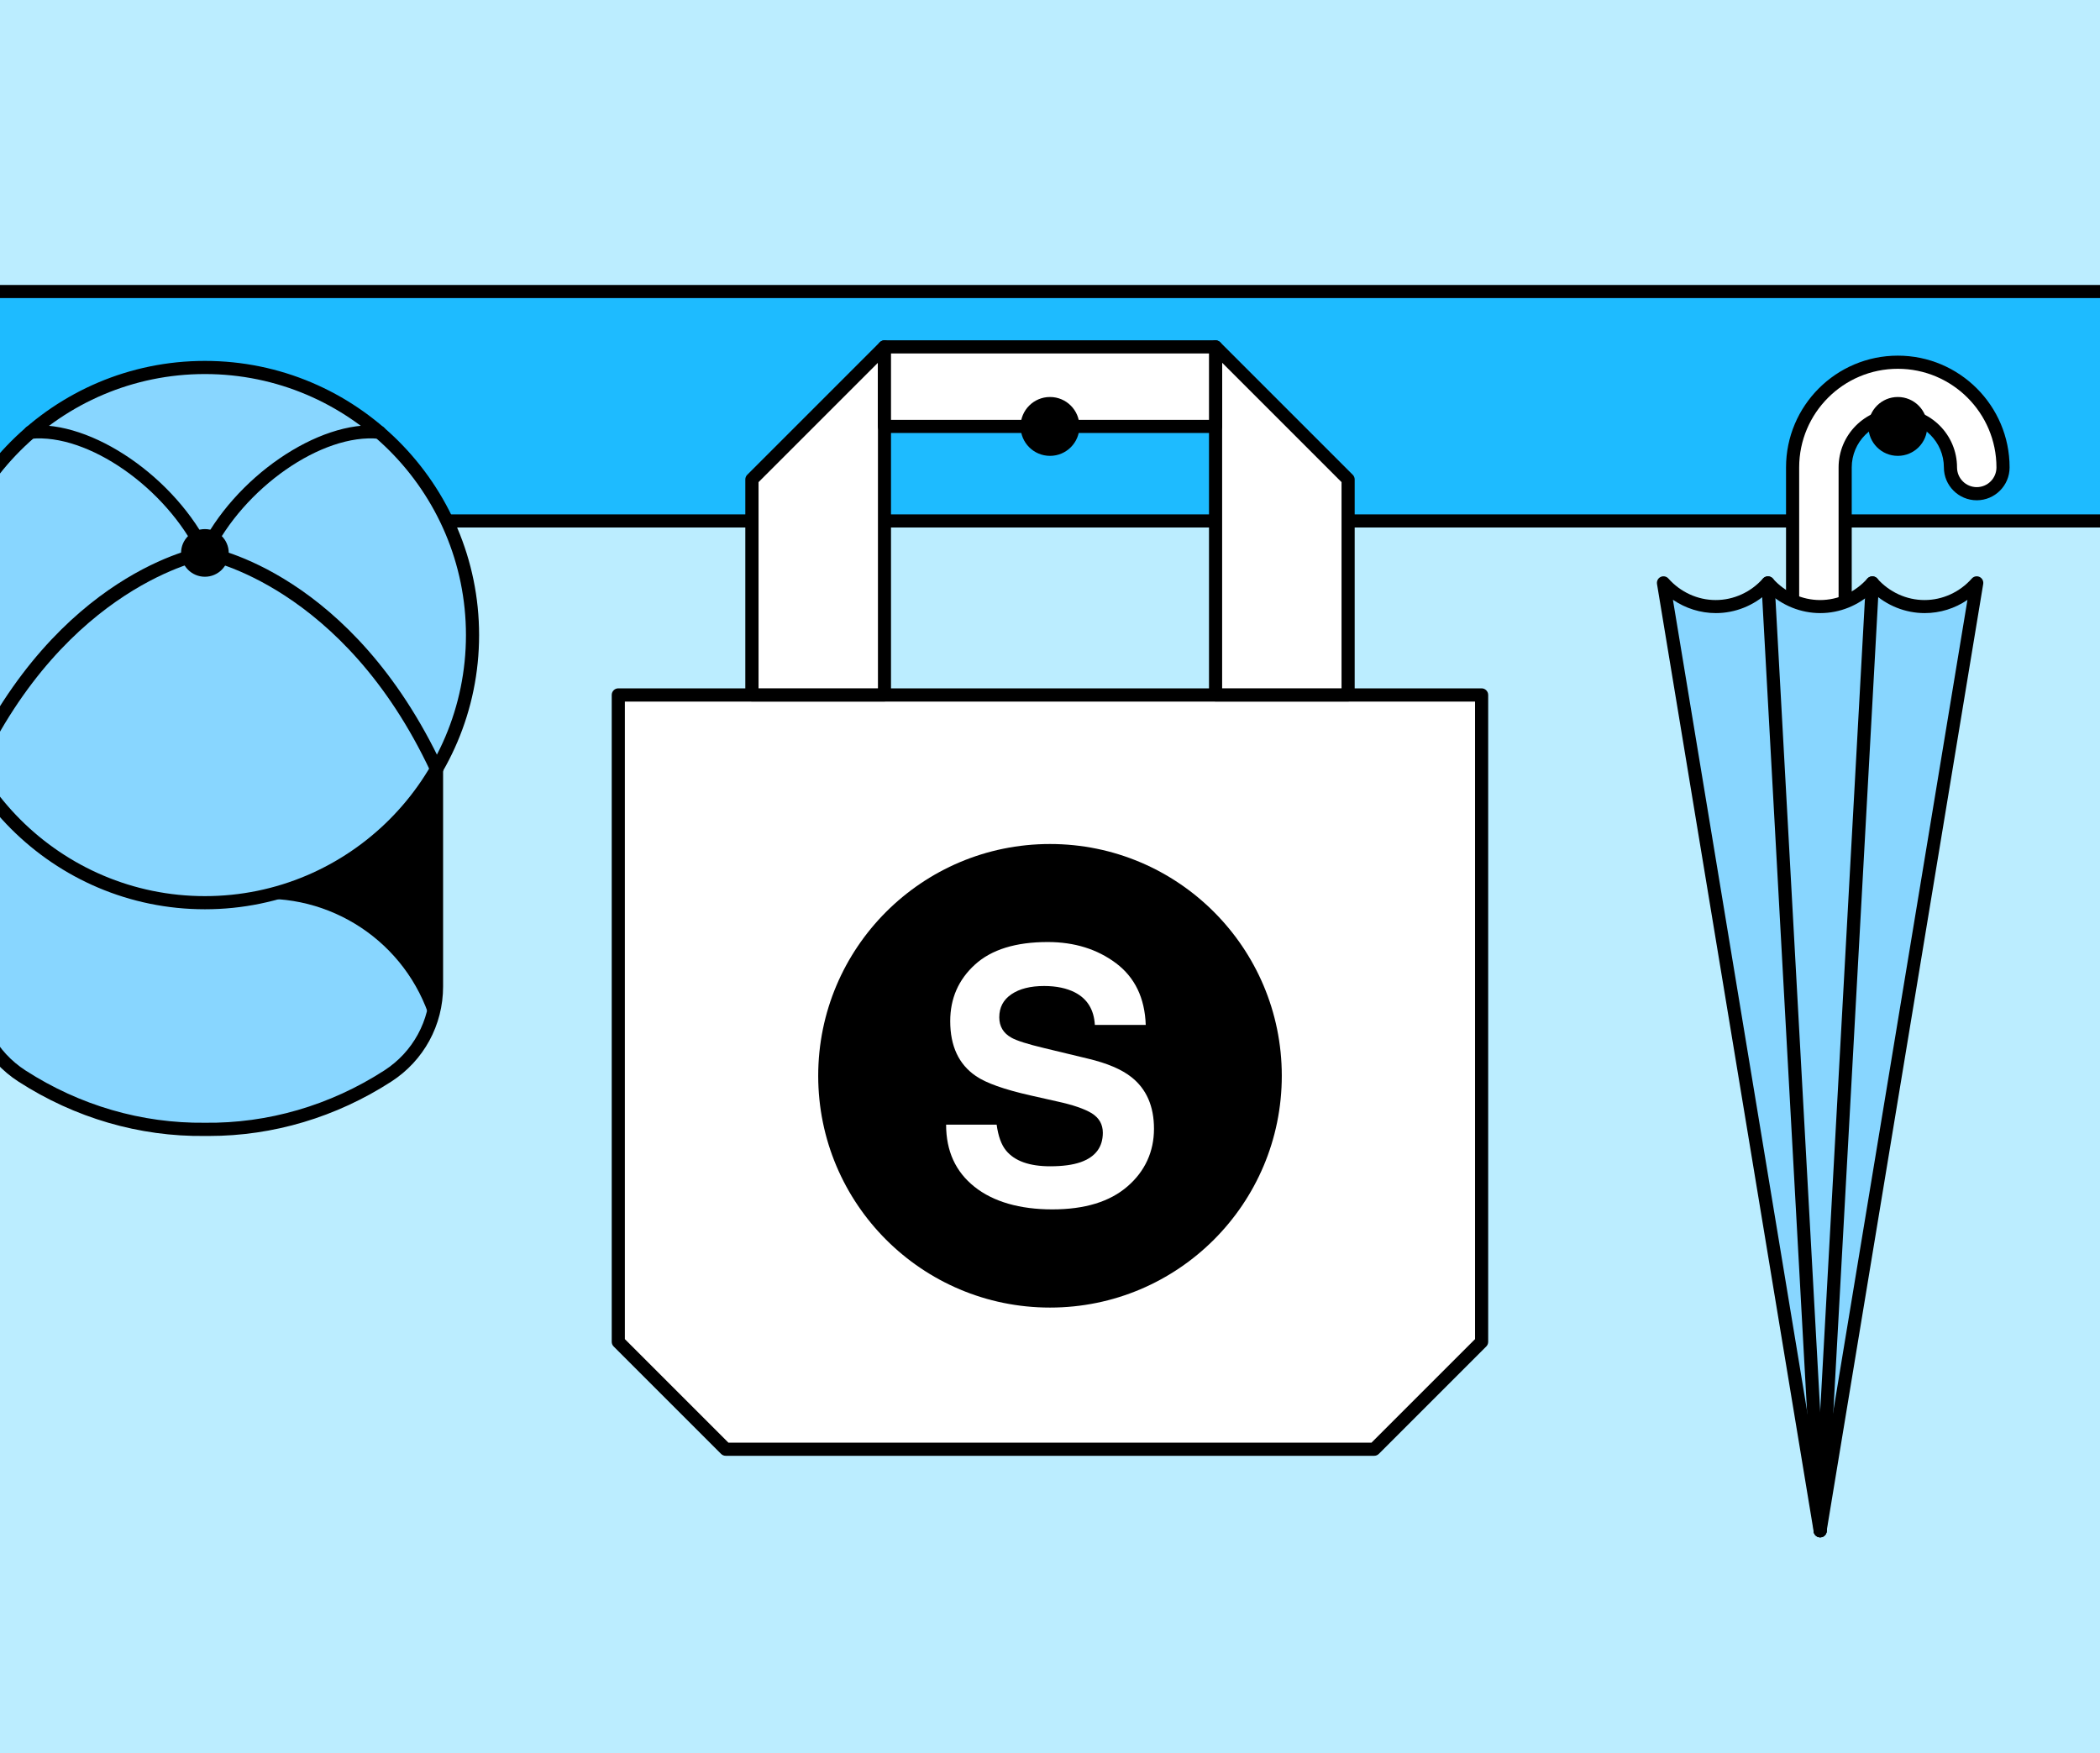 <?xml version="1.0" encoding="UTF-8"?>
<svg id="_x31_" xmlns="http://www.w3.org/2000/svg" xmlns:xlink="http://www.w3.org/1999/xlink" version="1.1" viewBox="0 0 239.72 200.13">
  <!-- Generator: Adobe Illustrator 29.1.0, SVG Export Plug-In . SVG Version: 2.1.0 Build 142)  -->
  <defs>
    <style>
      .st0 {
        fill: none;
      }

      .st1 {
        fill: #88d6ff;
      }

      .st2 {
        fill: #fff;
      }

      .st3 {
        fill: #1ebbff;
      }

      .st4 {
        fill: #bbedff;
      }

      .st5 {
        clip-path: url(#clippath);
      }
    </style>
    <clipPath id="clippath">
      <rect class="st0" width="239.72" height="200.13"/>
    </clipPath>
  </defs>
  <g class="st5">
    <rect class="st4" width="239.72" height="200.13"/>
    <g>
      <g>
        <rect class="st3" x="-10" y="33.28" width="259.72" height="26.19"/>
        <path d="M249.72,60.22H-10c-.41,0-.75-.34-.75-.75v-26.19c0-.41.34-.75.75-.75H249.72c.41,0,.75.34.75.75v26.19c0,.41-.34.75-.75.75ZM-9.25,58.72H248.97v-24.69H-9.25v24.69Z"/>
      </g>
      <g>
        <polygon class="st2" points="119.86 79.33 70.59 79.33 70.59 153.17 82.85 165.44 119.86 165.44 156.87 165.44 169.14 153.17 169.14 79.33 119.86 79.33"/>
        <path d="M156.87,166.19h-74.03c-.2,0-.39-.08-.53-.22l-12.26-12.26c-.14-.14-.22-.33-.22-.53v-73.85c0-.41.34-.75.75-.75h98.55c.41,0,.75.34.75.75v73.85c0,.2-.08.39-.22.53l-12.26,12.26c-.14.14-.33.22-.53.22ZM83.16,164.69h73.4l11.82-11.82v-72.78h-97.05v72.78l11.82,11.82Z"/>
      </g>
      <g>
        <polygon class="st2" points="153.89 54.73 138.76 39.6 138.76 79.33 153.89 79.33 153.89 54.73"/>
        <path d="M153.89,80.08h-15.13c-.41,0-.75-.34-.75-.75v-39.73c0-.3.18-.58.46-.69.28-.12.6-.05.82.16l15.13,15.13c.14.14.22.33.22.53v24.6c0,.41-.34.75-.75.75ZM139.51,78.58h13.63v-23.54l-13.63-13.63v37.17Z"/>
      </g>
      <g>
        <polygon class="st2" points="85.84 54.73 100.96 39.6 100.96 79.33 85.84 79.33 85.84 54.73"/>
        <path d="M100.96,80.08h-15.13c-.41,0-.75-.34-.75-.75v-24.6c0-.2.08-.39.22-.53l15.13-15.13c.21-.21.54-.28.82-.16.28.12.46.39.46.69v39.73c0,.41-.34.75-.75.75ZM86.59,78.58h13.63v-37.17l-13.63,13.63v23.54Z"/>
      </g>
      <g>
        <rect class="st2" x="100.96" y="39.6" width="37.8" height="9.08"/>
        <path d="M138.76,49.43h-37.8c-.41,0-.75-.34-.75-.75v-9.08c0-.41.34-.75.75-.75h37.8c.41,0,.75.34.75.75v9.08c0,.41-.34.75-.75.75ZM101.71,47.93h36.3v-7.58h-36.3v7.58Z"/>
      </g>
      <circle cx="119.86" cy="122.81" r="26.46"/>
      <path class="st2" d="M119.89,133.14c1.43,0,2.58-.16,3.47-.47,1.69-.6,2.53-1.72,2.53-3.36,0-.96-.42-1.69-1.26-2.22-.84-.51-2.15-.96-3.94-1.35l-3.06-.69c-3.01-.68-5.09-1.42-6.24-2.22-1.95-1.33-2.92-3.42-2.92-6.26,0-2.59.94-4.74,2.83-6.46,1.88-1.71,4.65-2.57,8.3-2.57,3.05,0,5.65.81,7.8,2.42,2.15,1.62,3.28,3.96,3.39,7.04h-5.81c-.1-1.74-.86-2.98-2.28-3.71-.94-.48-2.11-.73-3.51-.73-1.56,0-2.8.31-3.73.94-.93.63-1.39,1.5-1.39,2.63,0,1.03.46,1.81,1.37,2.32.59.34,1.84.74,3.77,1.2l4.98,1.2c2.19.52,3.83,1.22,4.95,2.1,1.73,1.36,2.59,3.33,2.59,5.91s-1.01,4.84-3.03,6.58c-2.02,1.75-4.88,2.62-8.57,2.62s-6.73-.86-8.89-2.58c-2.16-1.72-3.24-4.08-3.24-7.09h5.77c.18,1.32.54,2.31,1.08,2.96.98,1.19,2.66,1.79,5.04,1.79Z"/>
      <circle cx="119.86" cy="48.68" r="3.36"/>
      <g>
        <path class="st2" d="M207.63,72.5c-1.66,0-3-1.34-3-3v-16.14c0-6.62,5.39-12.01,12.01-12.01s12.01,5.39,12.01,12.01c0,1.66-1.34,3-3,3s-3-1.34-3-3c0-3.31-2.7-6.01-6.01-6.01s-6.01,2.7-6.01,6.01v16.14c0,1.66-1.34,3-3,3Z"/>
        <path d="M207.63,73.25c-2.07,0-3.75-1.68-3.75-3.75v-16.14c0-7.04,5.72-12.76,12.76-12.76s12.76,5.72,12.76,12.76c0,2.07-1.68,3.75-3.75,3.75s-3.75-1.68-3.75-3.75c0-2.9-2.36-5.26-5.26-5.26s-5.26,2.36-5.26,5.26v16.14c0,2.07-1.68,3.75-3.75,3.75ZM216.64,42.1c-6.21,0-11.26,5.05-11.26,11.26v16.14c0,1.24,1.01,2.25,2.25,2.25s2.25-1.01,2.25-2.25v-16.14c0-3.73,3.03-6.76,6.76-6.76s6.76,3.03,6.76,6.76c0,1.24,1.01,2.25,2.25,2.25s2.25-1.01,2.25-2.25c0-6.21-5.05-11.26-11.26-11.26Z"/>
      </g>
      <g>
        <path class="st1" d="M225.67,66.54c-1.46,1.65-3.58,2.71-5.96,2.71s-4.5-1.06-5.96-2.71c-1.46,1.65-3.58,2.71-5.96,2.71s-4.5-1.06-5.96-2.71c-1.46,1.65-3.58,2.71-5.96,2.71s-4.5-1.06-5.96-2.71l17.89,108.2,17.89-108.2Z"/>
        <path d="M207.78,175.5c-.37,0-.68-.27-.74-.63l-17.89-108.21c-.05-.33.12-.66.42-.8.3-.14.66-.07.88.18,1.38,1.56,3.35,2.46,5.4,2.46s4.02-.9,5.4-2.46c.29-.32.84-.32,1.12,0,1.38,1.56,3.35,2.46,5.4,2.46s4.02-.9,5.4-2.46c.29-.32.84-.32,1.12,0,1.38,1.56,3.35,2.46,5.4,2.46s4.02-.9,5.4-2.46c.22-.25.58-.32.88-.18s.47.47.42.8l-17.89,108.21c-.06.36-.37.63-.74.63ZM190.97,68.48l16.81,101.66,16.81-101.66c-1.43.98-3.13,1.51-4.88,1.51-2.21,0-4.35-.86-5.96-2.38-1.62,1.52-3.75,2.38-5.96,2.38s-4.35-.86-5.96-2.38c-1.62,1.52-3.75,2.38-5.96,2.38-1.75,0-3.45-.54-4.88-1.51Z"/>
      </g>
      <circle cx="216.64" cy="48.68" r="3.36"/>
      <path d="M207.78,175.5c-.4,0-.73-.31-.75-.71l-5.96-108.21c-.02-.41.29-.77.71-.79.4-.02.77.29.79.71l5.96,108.21c.02.41-.29.77-.71.79-.01,0-.03,0-.04,0Z"/>
      <path d="M207.78,175.5s-.03,0-.04,0c-.41-.02-.73-.38-.71-.79l5.96-108.21c.02-.41.36-.73.79-.71.41.02.73.38.71.79l-5.96,108.21c-.02.4-.35.71-.75.71Z"/>
      <g>
        <path class="st1" d="M23.39,81.04H-3.06v31.57c0,4.12,2.1,7.98,5.56,10.22,6.59,4.25,13.77,6.18,20.88,6.09,7.11.09,14.29-1.84,20.88-6.09,3.47-2.24,5.56-6.09,5.56-10.22v-31.57h-26.45Z"/>
        <path d="M23.87,129.68c-.16,0-.33,0-.49,0-7.47.09-14.83-2.05-21.28-6.21-3.7-2.39-5.91-6.44-5.91-10.85v-31.57c0-.41.34-.75.75-.75h52.89c.41,0,.75.34.75.75v31.57c0,4.41-2.21,8.46-5.91,10.85-6.3,4.07-13.49,6.21-20.81,6.21ZM23.38,128.17c7.2.09,14.29-1.97,20.49-5.97,3.27-2.11,5.22-5.7,5.22-9.59v-30.82H-2.31v30.82c0,3.9,1.95,7.48,5.22,9.59,6.2,4,13.27,6.05,20.47,5.97Z"/>
      </g>
      <path d="M36.61,87.79l-10.51,15.13,2.23-.22c9.35-.94,18.07,4.85,20.83,13.83.43-1.25.67-2.57.67-3.92v-28.78l-13.22,3.96Z"/>
      <g>
        <circle class="st1" cx="23.39" cy="72.5" r="30.55"/>
        <path d="M23.39,103.8c-17.26,0-31.3-14.04-31.3-31.3s14.04-31.3,31.3-31.3,31.3,14.04,31.3,31.3-14.04,31.3-31.3,31.3ZM23.39,42.7c-16.43,0-29.8,13.37-29.8,29.8s13.37,29.8,29.8,29.8,29.8-13.37,29.8-29.8-13.37-29.8-29.8-29.8Z"/>
      </g>
      <circle cx="23.39" cy="63.12" r="2.72"/>
      <path d="M-3.06,88.54c-.11,0-.21-.02-.32-.07-.38-.18-.54-.62-.36-1,10.33-22.06,26.32-24.98,27-25.09.41-.06.79.21.86.61.07.41-.21.79-.61.86-.16.03-15.92,2.95-25.89,24.25-.13.27-.4.43-.68.43Z"/>
      <path d="M49.84,88.54c-.28,0-.55-.16-.68-.43-9.97-21.3-25.73-24.22-25.89-24.25-.41-.07-.68-.46-.61-.86.07-.41.45-.68.86-.61.68.11,16.67,3.04,27,25.09.18.38.01.82-.36,1-.1.05-.21.07-.32.07Z"/>
      <path d="M23.39,63.87c-.11,0-.22-.02-.32-.07-.37-.18-.53-.63-.35-1,3.97-8.26,13.63-14.9,20.67-14.2.41.04.71.41.67.82-.04.41-.42.72-.82.67-6.48-.64-15.44,5.6-19.17,13.36-.13.27-.4.42-.68.42Z"/>
      <path d="M23.39,63.87c-.28,0-.55-.16-.68-.42-3.73-7.76-12.69-14-19.17-13.36-.4.04-.78-.26-.82-.67-.04-.41.26-.78.67-.82,7.04-.69,16.7,5.94,20.67,14.2.18.37.02.82-.35,1-.1.05-.22.07-.32.07Z"/>
    </g>
  </g>
</svg>